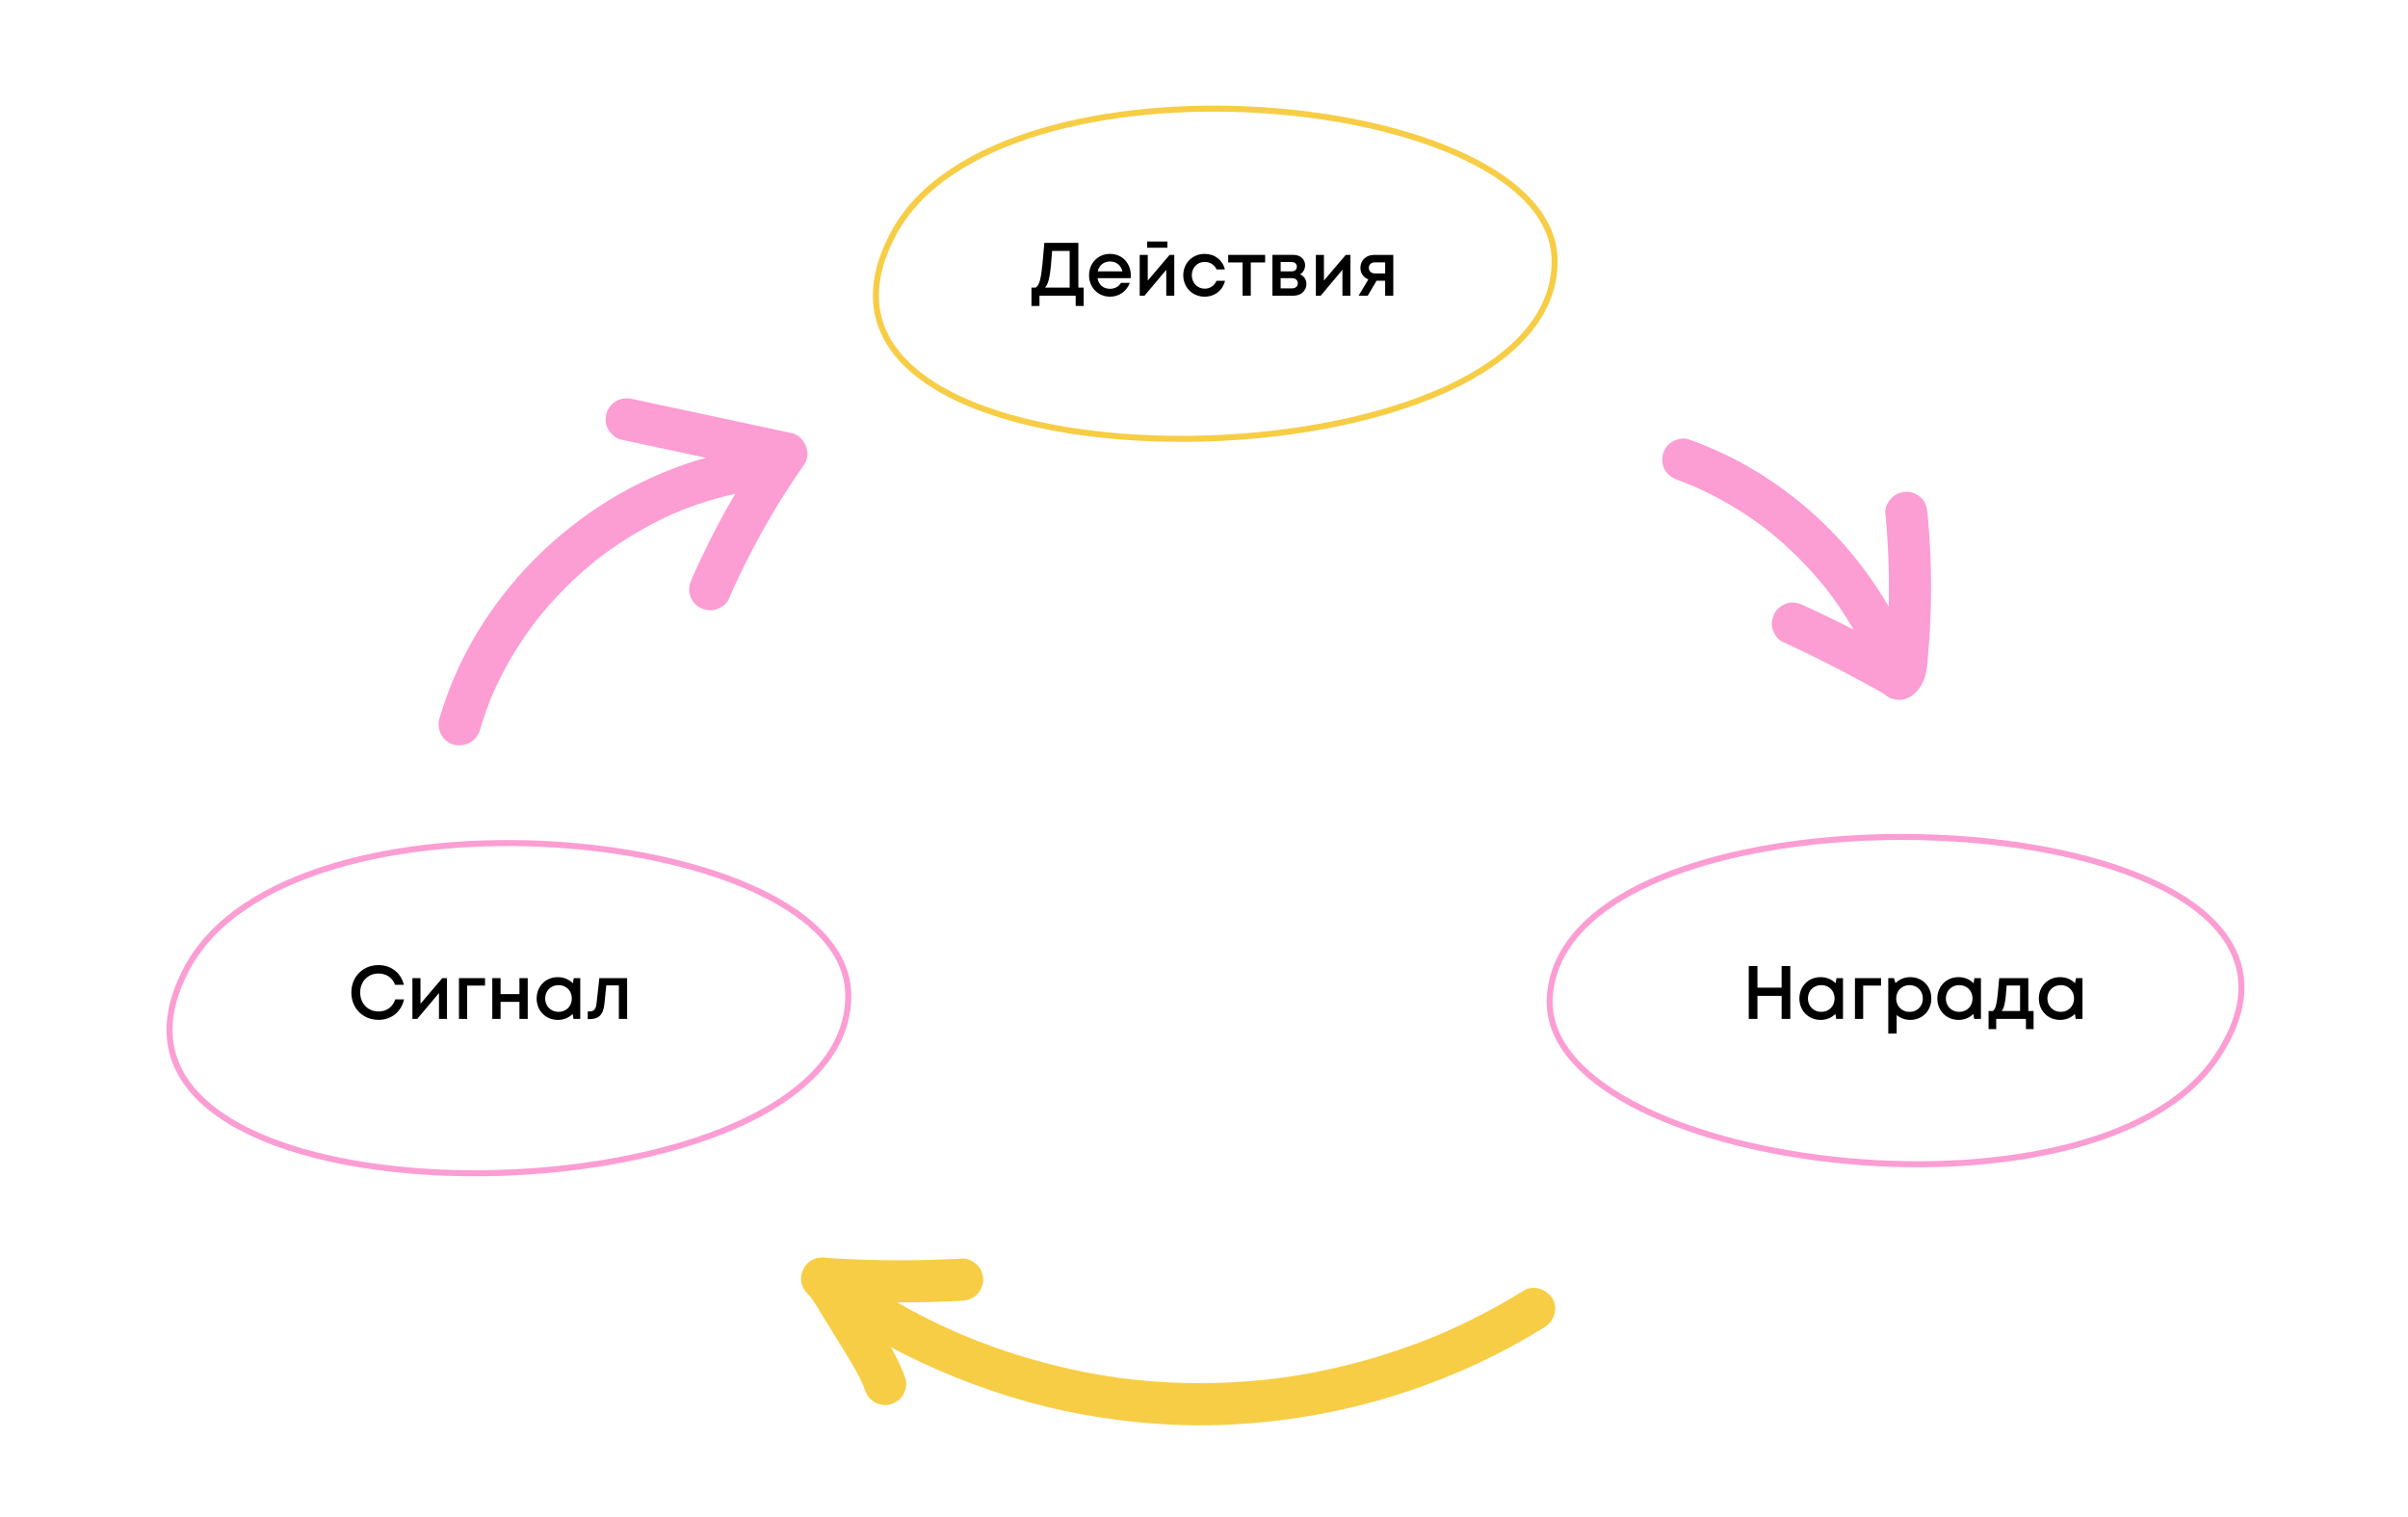 <?xml version="1.0" encoding="UTF-8"?> <svg xmlns="http://www.w3.org/2000/svg" width="1200" height="756" viewBox="0 0 1200 756" fill="none"> <path d="M540.05 143.33V152.47H536.05V147.36H518.02V152.47H514.02V143.33H516.1C518.5 141.67 518.99 138.39 520.45 121.01H537.39V143.33H540.05ZM520.76 143.33H533.05V125.05H524.32C523.47 137.12 522.74 141.24 520.76 143.33Z" fill="black"></path> <path d="M563.53 137.239C563.53 137.699 563.49 138.149 563.44 138.609H546.94C547.46 141.899 549.83 143.929 553.16 143.929C555.59 143.929 557.56 142.809 558.63 140.949H563.03C561.41 145.239 557.7 147.849 553.16 147.849C547.22 147.849 542.72 143.259 542.72 137.189C542.72 131.109 547.21 126.529 553.16 126.529C559.39 126.539 563.53 131.329 563.53 137.239ZM547.05 135.219H559.34C558.59 132.129 556.26 130.309 553.17 130.309C550.02 130.309 547.73 132.199 547.05 135.219Z" fill="black"></path> <path d="M585.19 127.03V147.36H581.2V134.46L570.36 147.36H567.96V127.03H571.98V139.82L582.85 127.03H585.19ZM581.77 123.45H571.68V120.34H581.77V123.45Z" fill="black"></path> <path d="M600.32 147.849C594.26 147.849 589.67 143.239 589.67 137.169C589.67 131.099 594.26 126.529 600.33 126.529C605.35 126.529 609.28 129.609 610.41 134.269H606.27C605.2 131.929 602.97 130.519 600.32 130.519C596.66 130.519 593.92 133.409 593.92 137.179C593.92 140.949 596.7 143.859 600.32 143.859C602.98 143.859 605.13 142.419 606.24 139.949H610.46C609.34 144.709 605.34 147.849 600.32 147.849Z" fill="black"></path> <path d="M630.47 130.789H623.31V147.349H619.22V130.789H612.06V127.029H630.47V130.789Z" fill="black"></path> <path d="M651.04 141.53C651.04 144.84 648.33 147.35 644.7 147.35H634.1V127.02H644.57C647.99 127.02 650.38 129.17 650.38 132.2C650.38 134.14 649.4 135.85 647.86 136.72C649.8 137.51 651.04 139.33 651.04 141.53ZM643.73 130.57H638.2V135.24H643.73C645.27 135.24 646.27 134.29 646.27 132.91C646.27 131.51 645.25 130.57 643.73 130.57ZM646.76 141.17C646.76 139.67 645.6 138.63 643.92 138.63H638.19V143.7H643.94C645.61 143.7 646.76 142.67 646.76 141.17Z" fill="black"></path> <path d="M672.97 127.029V147.359H668.98V134.459L658.15 147.359H655.75V127.029H659.77V139.819L670.64 127.029H672.97Z" fill="black"></path> <path d="M694.33 127.029V147.359H690.28V139.909H686L681.59 147.359H677.04L681.9 139.239C679.44 138.249 677.94 136.119 677.94 133.489C677.94 129.779 680.8 127.039 684.65 127.039H694.33V127.029ZM690.28 136.249V130.739H685.19C683.32 130.739 682.14 131.869 682.14 133.499C682.14 135.129 683.33 136.259 685.19 136.259H690.28V136.249Z" fill="black"></path> <path d="M892.18 481.43V507.78H887.86V496.29H875.8V507.78H871.48V481.43H875.8V492.2H887.85V481.43H892.18Z" fill="black"></path> <path d="M918.44 487.439V507.769H915.07L914.66 505.299C912.82 507.159 910.25 508.279 907.29 508.279C901.23 508.279 896.71 503.699 896.71 497.609C896.71 491.499 901.24 486.959 907.29 486.959C910.29 486.959 912.88 488.089 914.72 489.989L915.21 487.449H918.44V487.439ZM914.25 497.599C914.25 493.769 911.45 490.929 907.62 490.929C903.79 490.929 900.96 493.799 900.96 497.599C900.96 501.399 903.79 504.269 907.62 504.269C911.45 504.269 914.25 501.439 914.25 497.599Z" fill="black"></path> <path d="M937.39 491.169H928.49V507.779H924.4V487.449H937.39V491.169Z" fill="black"></path> <path d="M962.46 497.609C962.46 503.699 958.01 508.279 951.93 508.279C949.3 508.279 946.96 507.369 945.18 505.819V515.059H941V487.449H943.82L944.61 489.949C946.45 488.079 949.01 486.959 951.94 486.959C958.01 486.959 962.46 491.489 962.46 497.609ZM958.23 497.609C958.23 493.779 955.43 490.939 951.6 490.939C947.77 490.939 944.94 493.799 944.94 497.609C944.94 501.419 947.77 504.279 951.6 504.279C955.43 504.279 958.23 501.449 958.23 497.609Z" fill="black"></path> <path d="M987.18 487.439V507.769H983.81L983.4 505.299C981.56 507.159 978.99 508.279 976.03 508.279C969.97 508.279 965.45 503.699 965.45 497.609C965.45 491.499 969.98 486.959 976.03 486.959C979.03 486.959 981.62 488.089 983.46 489.989L983.95 487.449H987.18V487.439ZM982.99 497.599C982.99 493.769 980.19 490.929 976.36 490.929C972.53 490.929 969.7 493.799 969.7 497.599C969.7 501.399 972.53 504.269 976.36 504.269C980.19 504.269 982.99 501.439 982.99 497.599Z" fill="black"></path> <path d="M1013.41 503.839V512.879H1009.61V507.769H994.79V512.879H990.99V503.839H993.15C994.82 502.419 995.22 500.129 996.29 487.449H1010.79V503.839H1013.41ZM997.51 503.839H1006.68V491.129H1000C999.43 499.459 998.83 502.249 997.51 503.839Z" fill="black"></path> <path d="M1037.77 487.439V507.769H1034.4L1033.99 505.299C1032.15 507.159 1029.58 508.279 1026.62 508.279C1020.56 508.279 1016.04 503.699 1016.04 497.609C1016.04 491.499 1020.57 486.959 1026.62 486.959C1029.62 486.959 1032.21 488.089 1034.05 489.989L1034.54 487.449H1037.77V487.439ZM1033.58 497.599C1033.58 493.769 1030.78 490.929 1026.95 490.929C1023.12 490.929 1020.29 493.799 1020.29 497.599C1020.29 501.399 1023.12 504.269 1026.95 504.269C1030.78 504.269 1033.58 501.439 1033.58 497.599Z" fill="black"></path> <path d="M175.09 494.611C175.09 486.731 180.84 480.961 188.64 480.961C194.87 480.961 199.87 484.841 201.25 490.781H196.87C195.61 487.271 192.54 485.151 188.64 485.151C183.36 485.151 179.49 489.121 179.49 494.621C179.49 500.121 183.36 504.071 188.64 504.071C192.67 504.071 195.78 501.801 196.96 498.061H201.35C199.98 504.261 194.98 508.251 188.64 508.251C180.84 508.251 175.09 502.471 175.09 494.611Z" fill="black"></path> <path d="M222.75 487.451V507.781H218.76V494.881L207.92 507.781H205.52V487.451H209.54V500.241L220.41 487.451H222.75Z" fill="black"></path> <path d="M241.71 491.171H232.81V507.781H228.72V487.451H241.71V491.171Z" fill="black"></path> <path d="M262.98 487.451V507.781H258.86V499.281H249.45V507.781H245.33V487.451H249.45V495.421H258.86V487.451H262.98Z" fill="black"></path> <path d="M289.16 487.441V507.771H285.79L285.38 505.301C283.54 507.161 280.97 508.281 278.01 508.281C271.95 508.281 267.43 503.701 267.43 497.611C267.43 491.501 271.96 486.961 278.01 486.961C281.01 486.961 283.6 488.091 285.45 489.991L285.94 487.451H289.16V487.441ZM284.97 497.601C284.97 493.771 282.17 490.931 278.34 490.931C274.51 490.931 271.68 493.801 271.68 497.601C271.68 501.401 274.51 504.271 278.34 504.271C282.17 504.271 284.97 501.441 284.97 497.601Z" fill="black"></path> <path d="M312.52 487.451V507.781H308.4V491.081H302.13L301.23 500.061C300.65 505.851 298.34 507.891 293.61 507.891H292.9V504.051H293.89C295.84 504.051 296.97 502.901 297.24 500.341L298.69 487.451H312.52Z" fill="black"></path> <path d="M93.36 482.199C145.51 385.359 421.99 411.109 422.73 495.789C423.78 614.989 20.16 618.129 93.36 482.199Z" stroke="#FC9DD3" stroke-width="3" stroke-miterlimit="10" stroke-linecap="round" stroke-linejoin="round"></path> <path d="M445.36 116.199C497.51 19.359 773.99 45.109 774.73 129.789C775.78 248.989 372.16 252.129 445.36 116.199Z" stroke="#F7CD45" stroke-width="3" stroke-miterlimit="10" stroke-linecap="round" stroke-linejoin="round"></path> <path d="M1104.48 527.16C1042.97 618.34 766.87 581.29 772.33 496.77C780.02 377.82 1193.36 395.41 1104.48 527.16Z" stroke="#FC9DD3" stroke-width="3" stroke-miterlimit="10" stroke-linecap="round" stroke-linejoin="round"></path> <path d="M836.07 239.21C838.89 240.23 841.68 241.32 844.44 242.48C843.6 242.13 842.77 241.77 841.93 241.42C855.84 247.31 868.92 255.01 880.88 264.22C880.17 263.67 879.46 263.13 878.75 262.58C891.1 272.12 902.2 283.22 911.75 295.57C911.2 294.86 910.66 294.15 910.11 293.44C919.4 305.5 927.17 318.7 933.09 332.72C932.74 331.88 932.38 331.05 932.03 330.21C933.53 333.78 934.91 337.39 936.16 341.05C937.05 343.65 938.56 345.91 940.99 347.33C943.24 348.65 946.56 349.21 949.08 348.39C951.62 347.57 954.07 345.99 955.36 343.56C956.63 341.15 957.34 338.14 956.42 335.47C949.1 314.16 938 294.66 923.82 277.2C910.3 260.56 893.76 246.24 875.46 235.07C864.79 228.55 853.4 223.21 841.65 218.96C839.21 218.08 835.73 218.75 833.56 220.02C831.38 221.29 829.3 223.79 828.73 226.3C828.12 228.99 828.25 232 829.79 234.39C831.34 236.79 833.38 238.24 836.07 239.21Z" fill="#FC9DD3"></path> <path d="M888.21 319.81C906.34 328.15 924.08 337.29 941.39 347.21C943.45 348.39 945.75 348.77 948.09 348.46C950.51 348.14 952.24 347.16 954.12 345.57C956.83 343.28 958.68 339.64 959.55 336.25C960.35 333.19 960.53 329.95 960.81 326.81C961.33 321.05 961.71 315.29 961.96 309.51C962.47 298.05 962.45 286.56 961.93 275.1C961.63 268.58 961.16 262.08 960.54 255.59C960.27 252.74 959.55 250.25 957.46 248.17C955.64 246.35 952.65 244.98 950.04 245.09C947.32 245.21 944.51 246.1 942.62 248.17C940.84 250.11 939.28 252.86 939.54 255.59C941.44 275.31 941.84 295.18 940.68 314.96C940.37 320.34 940.07 325.76 939.37 331.11C939.5 330.18 939.62 329.25 939.75 328.32C939.56 329.66 939.28 330.96 938.79 332.23C939.14 331.39 939.5 330.56 939.85 329.72C939.52 330.49 939.14 331.19 938.62 331.85C939.17 331.14 939.71 330.43 940.26 329.72C939.95 330.08 939.62 330.41 939.26 330.72C943.5 330.17 947.74 329.63 951.98 329.08C934.67 319.16 916.92 310.02 898.8 301.68C896.17 300.47 893.6 299.82 890.71 300.62C888.27 301.29 885.63 303.17 884.43 305.45C883.14 307.89 882.5 310.84 883.37 313.54C884.18 315.99 885.77 318.69 888.21 319.81Z" fill="#FC9DD3"></path> <path d="M759.19 643.24C745.3 651.86 730.76 659.37 715.71 665.74C716.55 665.39 717.38 665.03 718.22 664.68C698.01 673.19 676.94 679.62 655.42 683.83C649.33 685.02 643.21 686.03 637.06 686.86C637.99 686.74 638.92 686.61 639.85 686.48C618.39 689.36 596.65 690.08 575.05 688.47C568.98 688.02 562.93 687.38 556.9 686.58C557.83 686.7 558.76 686.83 559.69 686.96C537.98 684.03 516.59 678.87 495.93 671.55C490 669.45 484.14 667.17 478.35 664.73C479.19 665.08 480.02 665.44 480.86 665.79C457.5 655.9 435.35 643.28 415.01 628.11C412.97 626.59 409.26 626.41 406.92 627.05C404.48 627.72 401.85 629.6 400.64 631.88C399.35 634.32 398.71 637.27 399.58 639.97C400.47 642.73 402.09 644.52 404.41 646.25C424.01 660.87 445.3 673.16 467.74 682.86C490.86 692.85 514.89 700.44 539.69 704.94C564.77 709.49 590.33 711.28 615.78 709.81C641.36 708.34 666.87 703.93 691.42 696.58C715.92 689.24 739.71 679.03 761.83 666.17C764.51 664.61 767.17 663.01 769.81 661.37C774.47 658.47 776.71 651.86 773.58 647C770.55 642.34 764.19 640.15 759.19 643.24Z" fill="#F7CD45"></path> <path d="M451.2 686.94C448.37 678.75 444.09 671.34 439.59 663.98C435.18 656.77 430.77 649.56 426.36 642.34C423.67 637.94 420.83 633.58 417.27 629.83C414.8 635.8 412.32 641.78 409.85 647.75C427.88 648.98 445.97 649.36 464.04 648.85C469.18 648.71 474.32 648.49 479.45 648.2C482.23 648.05 484.87 647.13 486.87 645.12C488.69 643.3 490.06 640.31 489.95 637.7C489.83 634.98 488.94 632.17 486.87 630.28C484.88 628.45 482.23 627.05 479.45 627.2C461.4 628.2 443.31 628.34 425.25 627.59C420.11 627.38 414.98 627.09 409.85 626.74C408.92 626.86 407.99 626.99 407.06 627.12C406.22 627.47 405.39 627.83 404.55 628.18C402.58 629.34 401.13 631.12 400.25 633.2C398.59 637.13 399.48 641.57 402.42 644.67C403.24 645.54 404.02 646.44 404.76 647.38C404.21 646.67 403.67 645.96 403.12 645.25C405.76 648.66 407.92 652.41 410.16 656.08C412.63 660.11 415.09 664.15 417.56 668.18C422.14 675.67 427.07 683.08 430.54 691.17C430.19 690.33 429.83 689.5 429.48 688.66C430.01 689.92 430.5 691.2 430.95 692.49C431.85 695.09 433.35 697.34 435.78 698.77C438.03 700.09 441.35 700.65 443.87 699.83C446.41 699.01 448.86 697.43 450.15 695C451.41 692.63 452.12 689.61 451.2 686.94Z" fill="#F7CD45"></path> <path d="M239.17 363.801C240.99 357.561 243.17 351.431 245.69 345.441C245.34 346.281 244.98 347.111 244.63 347.951C250.59 333.881 258.42 320.661 267.75 308.571C267.2 309.281 266.66 309.991 266.11 310.701C273.67 300.941 282.19 291.941 291.51 283.841C294.19 281.511 296.95 279.261 299.76 277.081C299.05 277.631 298.34 278.171 297.63 278.721C307.4 271.181 317.89 264.581 328.95 259.111C332.13 257.541 335.35 256.061 338.62 254.681C337.78 255.031 336.95 255.391 336.11 255.741C350.08 249.851 364.76 245.731 379.79 243.681C378.86 243.811 377.93 243.931 377 244.061C377.36 244.011 377.72 243.961 378.08 243.921C379.53 243.971 380.87 243.671 382.13 243.021C383.43 242.601 384.56 241.871 385.51 240.851C387.33 239.031 388.7 236.041 388.59 233.431C388.47 230.711 387.58 227.901 385.51 226.011C383.61 224.271 380.77 222.591 378.09 222.931C363.74 224.791 349.75 228.031 336.23 233.221C322.79 238.371 309.89 244.841 297.9 252.821C285.94 260.781 274.73 270.001 264.74 280.321C254.77 290.621 245.85 302.091 238.37 314.321C230.89 326.561 224.83 339.771 220.42 353.411C219.9 355.021 219.41 356.631 218.93 358.251C218.17 360.841 218.63 364.021 219.99 366.341C221.26 368.521 223.76 370.601 226.27 371.171C231.87 372.411 237.52 369.451 239.17 363.801Z" fill="#FC9DD3"></path> <path d="M309.53 219.089C330.17 223.509 350.81 227.929 371.45 232.349C377.3 233.599 383.15 234.859 389 236.109C386.91 230.969 384.82 225.829 382.72 220.689C371.17 237.249 360.88 254.679 352.01 272.809C349.5 277.929 347.11 283.109 344.83 288.329C343.66 291.009 342.96 293.479 343.77 296.419C344.44 298.859 346.32 301.499 348.6 302.699C351.04 303.989 353.99 304.629 356.69 303.759C359.12 302.979 361.9 301.379 362.97 298.929C371.05 280.429 380.55 262.559 391.38 245.509C394.44 240.699 397.6 235.949 400.87 231.279C404.63 225.889 400.88 217.199 394.59 215.859C373.95 211.439 353.31 207.019 332.67 202.599C326.82 201.349 320.97 200.089 315.12 198.839C312.36 198.249 309.52 198.439 307.03 199.899C304.85 201.169 302.77 203.669 302.2 206.179C301.59 208.869 301.72 211.879 303.26 214.269C304.69 216.489 306.86 218.519 309.53 219.089Z" fill="#FC9DD3"></path> </svg> 